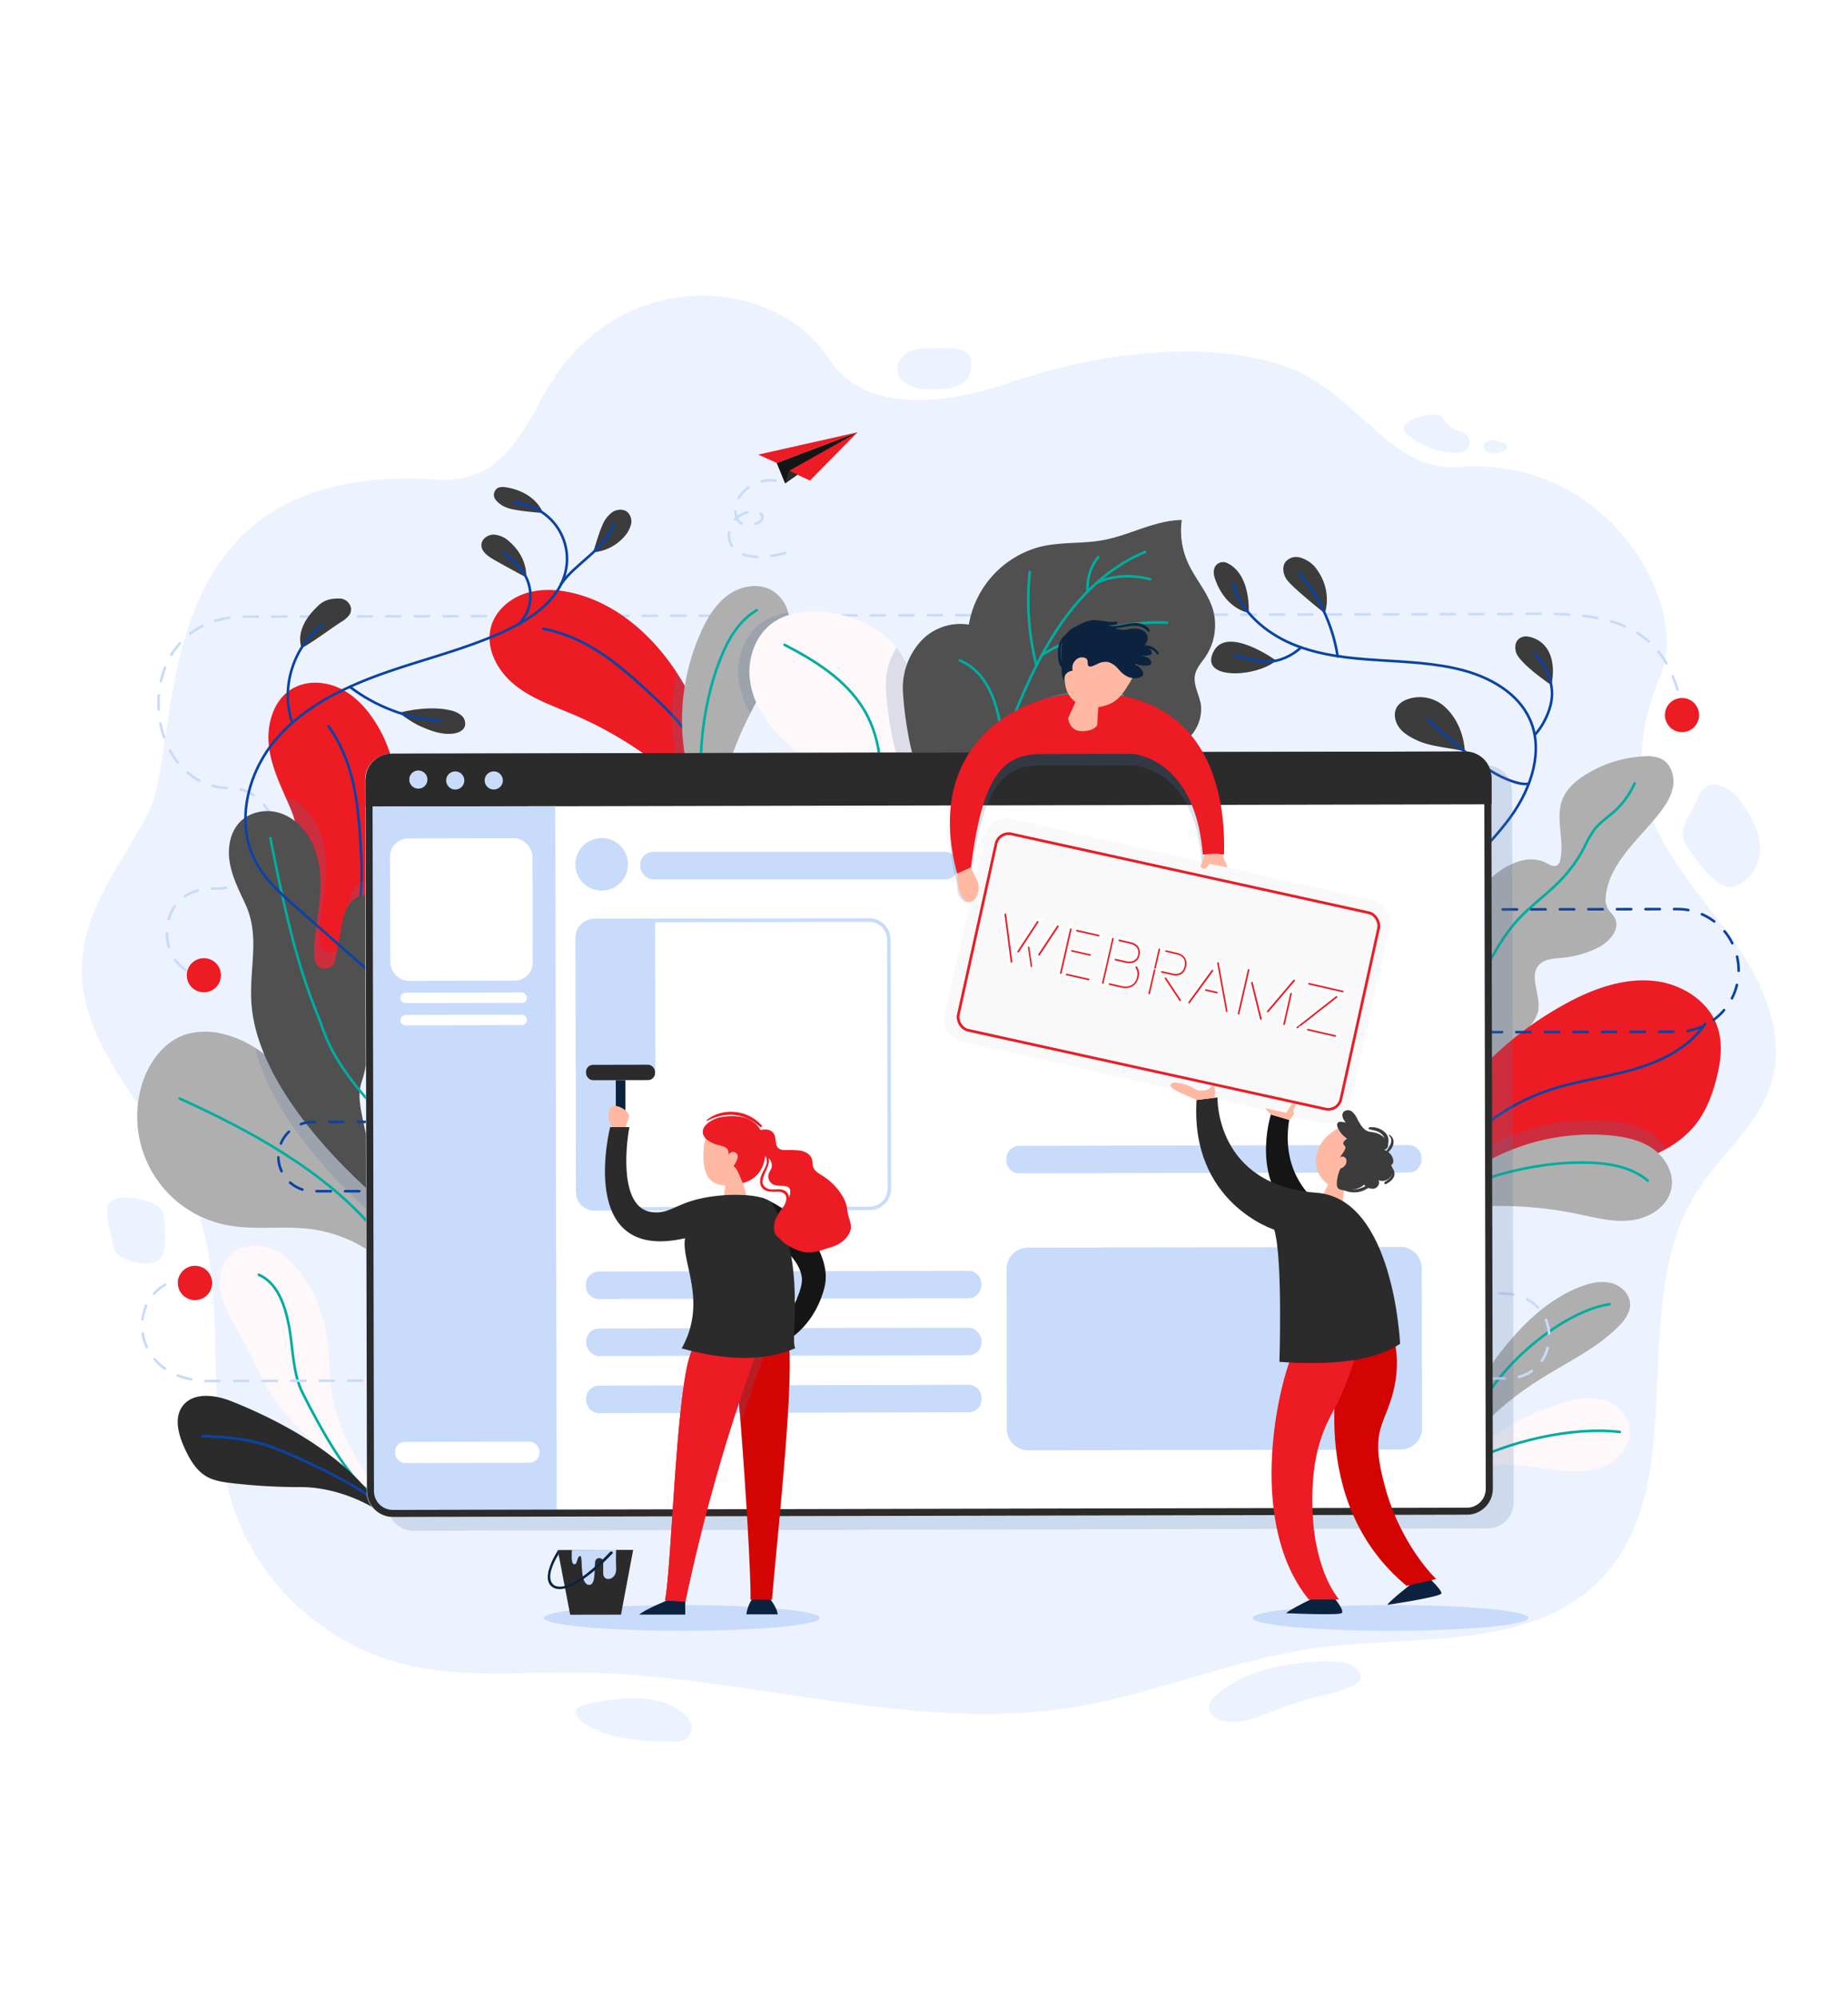 <?xml version="1.0" encoding="utf-8"?>
<svg xmlns="http://www.w3.org/2000/svg" viewBox="0 0 717 775"><defs>
	<filter id="sofGlow" height="300%" width="300%" x="-75%" y="-75%">
		<!-- Thicken out the original shape -->
		<feMorphology operator="dilate" radius="4" in="SourceAlpha" result="thicken" />

		<!-- Use a gaussian blur to create the soft blurriness of the glow -->
		<feGaussianBlur in="thicken" stdDeviation="3" result="blurred" />

		<!-- Change the colour -->
		<feFlood flood-color="rgb(239, 22, 31)" result="glowColor" />

		<!-- Color in the glows -->
		<feComposite in="glowColor" in2="blurred" operator="in" result="softGlow_colored" />

		<!--	Layer the effects together -->
		<feMerge>
			<feMergeNode in="softGlow_colored"/>
			<feMergeNode in="SourceGraphic"/>
		</feMerge>
	</filter>
<style>
@keyframes flicker {
  0%    { opacity: 1; }
  3%    { opacity: 0.4; }
  6%    { opacity: 1; }
  7%    { opacity: 0.4; }
  8%    { opacity: 1; }
  9%    { opacity: 0.4; }
  10%   { opacity: 1; }
  99%   { opacity: 1; }
  100%  { opacity: 1; }
}
.cls-27 { animation: flicker 2s infinite step-end; }
.cls-29 { animation: flicker 3s infinite step-end; }
.cls-1{isolation:isolate;}.cls-2{fill:#ecf3ff;}.cls-333{fill:#f9f9f9;}.cls-3{fill:#c8dbfb;}.cls-12,.cls-16,.cls-17,.cls-26,.cls-27,.cls-4,.cls-5,.cls-7,.cls-9{fill:none;}.cls-17,.cls-4,.cls-5{stroke:#c8dbfb;}.cls-12,.cls-16,.cls-17,.cls-4,.cls-5,.cls-7,.cls-9{stroke-linecap:round;stroke-linejoin:round;stroke-width:1px;}.cls-5{stroke-dasharray:5.53 5.53;}.cls-6{fill: #ed1b24;}.cls-16,.cls-7{stroke:#0b43a4;}.cls-8{fill: #fff8fb;}.cls-12,.cls-9{stroke:#00ad9f;}.cls-13,.cls-9{mix-blend-mode:multiply;}.cls-10{fill: #2b2b2b;}.cls-11{fill: #afafaf;}.cls-13{fill:#5275a0;opacity:0.2;}.cls-14{fill: #505050;}.cls-15{fill: #3c3c3c;}.cls-16,.cls-17{stroke-dasharray:5.54;}.cls-18{fill: #151515;}.cls-19{fill:#fff;}.cls-20{fill:#0c2340;}.cls-21{fill: #ed1b23;}.cls-22{fill:#ffb9a3;}.cls-23{fill: #d40605;}.cls-24{fill: #ed1b24;}.cls-25{fill: #d40404;}.cls-26{stroke:#a7a9ac;}.cls-26,.cls-27,.cls-28,.cls-29{stroke-miterlimit:10;stroke-width:1px;}.cls-27{stroke:#ed1c24;}.cls-28,.cls-29{stroke:#fff;}.cls-28{fill:#a7a9ac;}.cls-29{fill:#ed1b23;}</style></defs><title>web</title><g class="cls-1"><g id="Layer_3" data-name="Layer 3"><g id="Layer_4" data-name="Layer 4"><g id="Layer_12" data-name="Layer 12"><path class="cls-2" d="M169.81,186.08c21.64,1.45,30.69-13.31,40.85-32.29,27.83-51.94,89.81-46.94,110.6-15,14.73,22.66,46.48,18,72.17,9.13,25.28-8.73,68.36-17.11,102.67-6.68,30,9.11,42.26,42,69.58,39.95,59.59-4.41,89.64,54.42,78.84,80.08-7,16.75-10.54,35.48-4.81,52.71,6.31,19,20.72,34,32.36,50.32s21,36.71,15.24,55.85c-5,16.38-19.73,27.71-28.91,42.2-28.49,45-.31,113.91-38.27,151.4-27.17,26.84-71.47,20.64-109.49,25.76-31.71,4.27-61.54,17.59-93.11,22.8C353.62,672.93,289.07,649.66,224.27,649c-22.82-.23-46.08,2.31-68.18-3.32-29.5-7.51-54.6-30.2-64.83-58.62C77.14,547.87,90.52,502.5,74.56,464c-13-31.37-44.78-56.89-42.78-90.75,1.24-21.07,15.64-38.7,25.55-57.4C72,288.07,52.56,178.23,169.81,186.08Z"/></g><g id="Layer_11" data-name="Layer 11"><path class="cls-2" d="M358.43,135.18c-5.69,0-10.3,3.53-10.3,7.89s4.62,7.51,10.3,7.89c18.49,1.22,18.49-6.25,18.49-10.61C376.92,133.39,364.12,135.18,358.43,135.18Z"/></g><g id="Layer_10" data-name="Layer 10"><path class="cls-2" d="M546.21,168.82a30.44,30.44,0,0,0,17.67,6.86c1.72.09,3.59,0,4.91-1.11a4,4,0,0,0,.36-5.64,9.42,9.42,0,0,0-3.49-1.91,11,11,0,0,1-5.38-4,4,4,0,0,0-1.22-1.52C555.49,159.47,539.71,163.45,546.21,168.82Z"/></g><g id="Layer_9" data-name="Layer 9"><path class="cls-2" d="M577.71,175.79c1.63.56,3.41,0,5.05-.49,1.05-.34,2.34-1.09,2.06-2.15a2,2,0,0,0-1.08-1.1c-2.16-1.15-5-2-7.12-.53S576.08,175.23,577.71,175.79Z"/></g><g id="Layer_8" data-name="Layer 8"><path class="cls-2" d="M652.91,324.36c.28,2.45,1.8,4.57,3.26,6.57,2.83,3.85,5.7,7.75,9.43,10.76a9.55,9.55,0,0,0,5.45,2.48,8.54,8.54,0,0,0,5.13-1.85,16.31,16.31,0,0,0,6.63-11.26c.69-6.1-2.14-12-5.44-17.23-2-3.22-4.43-6.42-7.85-8.15-5.73-2.89-9.52-.37-11.12,4.71C656.92,315.07,652.31,319.16,652.91,324.36Z"/></g><g id="Layer_7" data-name="Layer 7"><path class="cls-2" d="M42.95,466.34c-3,2.66-.3,10.44.6,15.58a9.49,9.49,0,0,0,1.6,4.36c1.33,1.68,3.54,2.37,5.61,3,3.68,1.07,8.13,2,10.94-.61,2.08-1.92,2.38-5,2.37-7.85a73.38,73.38,0,0,0-.41-7.7,8.21,8.21,0,0,0-1-3.54,7.89,7.89,0,0,0-3.8-2.74C53.62,464.58,46,463.68,42.95,466.34Z"/></g><g id="Layer_6" data-name="Layer 6"><path class="cls-2" d="M227.47,661.31c-1.79.36-3.92,1.13-4.18,2.92-.21,1.48,1,2.74,2.23,3.63,9.85,7.35,23.11,7.82,35.45,8a10.53,10.53,0,0,0,4.26-.53,5.48,5.48,0,0,0,2.68-7.15,8.89,8.89,0,0,0-1.9-2.45C256.09,656.07,239.8,658.84,227.47,661.31Z"/></g></g><path class="cls-2" d="M473.54,656.34c-11.12,8.14.13,15.4,14.17,10,7.57-2.9,14.83-5.77,22.57-7.71,2.5-.63,17.64-3.9,17.64-7.3,0-9-17.06-6.88-27.79-5.38C491.49,647.16,482.71,649.63,473.54,656.34Z"/><g id="OBJECTS"><g id="Layer_15" data-name="Layer 15"><g id="Layer_13" data-name="Layer 13"><ellipse class="cls-3" cx="264.54" cy="627.84" rx="53.53" ry="5"/><ellipse class="cls-3" cx="539.55" cy="627.84" rx="53.53" ry="5"/><path class="cls-4" d="M652.65,275.72q-.23-1.4-.49-2.73"/><path class="cls-5" d="M650.84,267.62c-9.55-32.52-40-29.38-67.52-29.33l-488.25,1c-46.09.1-41.63,66.63-5.54,66.56,20.75,0,28.64,38.92-7.24,39-21.52,0-22.21,27.33-7.74,32.79"/><path class="cls-4" d="M77.21,378.37a16.13,16.13,0,0,0,2.76.23"/><circle class="cls-6" cx="79.09" cy="378.45" r="6.63" transform="translate(-62.5 18.68) rotate(-9.68)"/><circle class="cls-6" cx="652.65" cy="277.51" r="6.63" transform="translate(262.66 869.86) rotate(-79.68)"/><path class="cls-6" d="M153.24,328.88a115.56,115.56,0,0,1-4.06,15.85c-3.67,11.21-8.74,22-13.86,32.65-2.67,5.57-13.52,18.45-19.34,20.9.68-14.53.73-31.5-1-46.16-1.62-14.13,3.46-24.83-2.08-37.94-.71-1.68-1.44-3.35-2.17-5-2.76-6.23-5.48-12.49-6.34-19.21-1.11-8.52,1.54-18.23,8.91-22.66,5.3-3.19,12.22-3,17.88-.51s10.21,7.09,13.66,12.23C154.53,293.34,156.28,311.87,153.24,328.88Z"/><path class="cls-7" d="M127.48,281.82c10.85,15.31,11.79,33.16,12.73,51.9a100.08,100.08,0,0,1-12.82,54"/><path class="cls-8" d="M127,564.35c-7.6-6.72-15.29-13.54-20.91-22-4.89-7.36-8-15.71-12.32-23.45-2.76-5-6-9.83-7.62-15.32s-1.22-12,2.68-16.17c4.07-4.36,11.07-5,16.59-2.78s9.75,6.89,13,11.91a56.75,56.75,0,0,1,8.34,22.06c1.08,7.09.8,14.34,1.91,21.43a71.74,71.74,0,0,0,6,19c2.54,5.49,9,15.28,10.61,20.91C140.78,582.24,130.27,567.22,127,564.35Z"/><path class="cls-9" d="M100.45,494.69c7.23,3.16,10.1,11.78,11.61,19.53,1.72,8.81,1.34,18.36,5.38,26.38C125,555.7,135,572.89,142.32,578"/><path class="cls-10" d="M89.62,543.69c-6.31-2.49-14.73-3.51-18.78,1.93-3.39,4.56-1.63,11,.71,16.19,2,4.37,4.48,8.81,8.65,11.18,2.84,1.62,6.18,2.11,9.43,2.5A226,226,0,0,0,117,577.07c10.59,0,23.41,4.29,32.17,10.89C137.89,567.07,110.85,552.07,89.62,543.69Z"/><path class="cls-7" d="M78.55,557.27c8,.34,16.13.91,23.84,3.19,7.88,2.33,38.2,16.24,42.94,22.16"/><path class="cls-11" d="M158.42,500.81A53.43,53.43,0,0,0,121,477c-11.16-1.5-22.65.59-33.67-1.74a42.91,42.91,0,0,1-32.29-54.31c2.59-8.62,8.5-16.78,17.06-19.55a27.08,27.08,0,0,1,14.53-.15,40.41,40.41,0,0,1,12.25,5.3c8.62,5.46,15.58,13.86,20.81,22.77,4.75,8.1,16.47,20.73,24.45,28.93,4.68,4.8,8.08,8.08,8.08,8.08C157.75,473.08,155.19,492.71,158.42,500.81Z"/><path class="cls-12" d="M69.67,426.28c26.83,12.11,56.09,28,75.11,50.44"/><path class="cls-13" d="M147.35,473.7s-40-32.4-48.41-67.19c8.62,5.46,15.58,13.86,20.81,22.77,4.75,8.1,16.47,20.73,24.45,28.93C145.14,462.57,146.19,467.67,147.35,473.7Z"/><path class="cls-13" d="M149.19,344.73c-3.67,11.21-8.74,22-13.86,32.65-2.67,5.57-13.52,18.45-19.34,20.9.68-14.53.73-31.5-1-46.16-1.62-14.13,3.46-24.83-2.08-37.94-.71-1.68-1.44-3.35-2.17-5,.51.17,1,.35,1.5.55,9.11,3.91,13.32,13.55,14.1,22.91.65,7.73-.75,15.47-1.79,23.16-.48,3.55-.87,7.17-.11,10.65a.33.33,0,0,1,0,.11c1,4.14,7,3.91,7.78-.29l2.42-12.87c.72-3.85,1.51-7.88,4.67-10.57a6.67,6.67,0,0,1,4.49-1.68A6.15,6.15,0,0,1,149.19,344.73Z"/><path class="cls-14" d="M147.35,465.58c-6.31-33-9.64-38.06-6.86-46.32,3.54-10.54,1.55-21.13,4.89-31.73s5.61-22,2.92-32.78c-.85-3.41-2.58-7.13-6.67-7.27a6.67,6.67,0,0,0-4.49,1.67c-3.16,2.69-4,6.72-4.67,10.57l-2.41,12.87c-.78,4.19-6.83,4.43-7.79.28l0-.1c-.77-3.48-.38-7.11.1-10.65,1-7.69,2.44-15.43,1.8-23.17-.77-9.36-5-19-14.11-22.9a16.12,16.12,0,0,0-10.29-.82c-9.52,2.44-12,11.74-10.59,19.69,1,5.59,3.61,10.73,6,15.88,5.79,12.59,1.54,24.14,2.34,38C99.69,427,147.35,465.58,147.35,465.58Z"/><path class="cls-12" d="M104.89,325.21c4.7,23.46,9.44,47.1,18.56,69.22,2.67,6.49,4,15,19.45,32.68"/><path class="cls-6" d="M288.05,331.22c-4.86-5.55-9.35-11.21-14.07-16.65-3.06-3.53-6.22-7-9.65-10.25-1.7-1.63-3.46-3.21-5.32-4.75a149.35,149.35,0,0,0-36.3-22.18c-7.89-3.38-16.23-6.16-22.94-11.55s-11.52-14.21-9.29-22.51c1.62-6,6.7-10.64,12.53-12.77s12.27-2,18.32-.65c16.9,3.64,31,15.79,40.61,30.15.17.25.35.51.51.78,7,10.73,12,22.67,16.23,34.83,1.37,3.91,2.67,7.84,4,11.76C284.59,313.3,290.55,325.42,288.05,331.22Z"/><path class="cls-7" d="M210.76,244c18.43,3.52,31.48,15.72,45.16,28.58a100.09,100.09,0,0,1,28.23,47.84"/><path class="cls-13" d="M274,314.57a21.81,21.81,0,0,0,.26,5.76c-4.61-1.05-7.81-8.21-9.92-16a120.36,120.36,0,0,1-3.41-19.56,84.61,84.61,0,0,1,1.54-23.92c7,10.73,12,22.67,16.23,34.83q-2.2,6.54-3.77,13.24A38.49,38.49,0,0,0,274,314.57Z"/><path class="cls-11" d="M306,248c-1.56,6.91-5.74,12.89-9.41,18.95-1.94,3.19-3.75,6.47-5.44,9.8a148.93,148.93,0,0,0-12.27,33.55,27.23,27.23,0,0,0-.68,11.41c-9.09-2.07-12.71-27.9-13.33-35.58a83.72,83.72,0,0,1,7-40.66c2.49-5.56,5.69-11,10.63-14.58s11.91-4.81,17.14-1.71a14,14,0,0,1,6.15,8.5A21.1,21.1,0,0,1,306,248Z"/><path class="cls-12" d="M274.69,314.1c-5.65-14.19-2.22-44.23,6.85-63.12,2.73-5.69,6.62-11,12.07-14.2"/><path class="cls-13" d="M306,248c-1.56,6.91-5.74,12.89-9.41,18.95-1.94,3.19-3.75,6.47-5.44,9.8a33,33,0,0,1-4.65-13.62c-.76-8,2.31-16.67,8.85-21.4a23.73,23.73,0,0,1,10.4-4A21.1,21.1,0,0,1,306,248Z"/><path class="cls-8" d="M358.4,308.14a29.34,29.34,0,0,1-2.35,7.65c-4,8.72-12.49,16.21-25.17,22.3,0,0-.71-13.8-.85-17.49-.62-15.81-17.78-24.56-28.64-36.1-5.53-5.88-9.72-13.31-10.5-21.36s2.31-16.67,8.85-21.4c5.49-4,12.66-4.82,19.42-4.31,10.88.87,21.87,5.43,28.64,13.93a12.46,12.46,0,0,1,.79,1c4.15,5.66,6.28,12.56,7.84,19.43C359.13,283.69,360.35,296.07,358.4,308.14Z"/><path class="cls-9" d="M304.4,250.22c11.88,6.14,23.78,13.57,30.7,25,9.65,16,7.55,36.74.1,53.85"/><path class="cls-11" d="M557.15,410.15c7.57-12.47,3.7-28.5,6.34-42.85a47.34,47.34,0,0,1,16.94-28.23c5.51-4.38,13.25-7.5,19.47-4.22,1.35.71,3,1.71,4.25.91a3.39,3.39,0,0,0,1.27-2.33c1.58-7.75-2.15-16.21.9-23.51,1.64-3.93,5-6.86,8.62-9.15a47,47,0,0,1,23.22-7.29,13,13,0,0,1,6.39,1c3.52,1.76,5.13,6.15,4.66,10.06s-2.63,7.41-5,10.54c-8,10.4-19.61,19.37-21.14,32.37a8.44,8.44,0,0,0,.56,4.85c.73,1.42,2.09,2.43,2.85,3.84,2.45,4.5-2.28,9.61-6.9,11.82a39.85,39.85,0,0,1-13.46,3.72c-3.21.3-6.83.38-9,2.75-4,4.37.6,11.37-.24,17.25-.53,3.67-3.19,6.64-5.87,9.21a105.35,105.35,0,0,1-16.2,12.78c-4.7,3-9.68,5.68-13.85,9.39s-7.54,8.75-7.81,14.33"/><path class="cls-12" d="M567.13,398c1.24-6,4-11.63,6.83-17.13,4.35-8.6,8.78-17.33,15.35-24.38,5-5.36,11.07-9.59,16.14-14.87A55.33,55.33,0,0,0,614.57,329a43.84,43.84,0,0,1,4.22-7.34c2.1-2.62,5-4.49,7.48-6.73A32.05,32.05,0,0,0,634.19,304"/><path class="cls-6" d="M665.89,418.8c-1.7,6.57-4.24,13.06-8.59,18.27a39,39,0,0,1-10.83,8.74,60.91,60.91,0,0,1-6.55,3.2,78.65,78.65,0,0,1-27.38,6.07c-13.68.51-27.76-2.51-40.89,1.4a40.29,40.29,0,0,0-16.14,9.35,39.26,39.26,0,0,0-7.24,9.16l1.79-11.36c3.31-12.22,6.69-24.65,13.45-35.36a93,93,0,0,1,16.05-18.53,133.91,133.91,0,0,1,32.09-22.44c9.53-4.63,20.11-7.88,30.64-6.59s20.85,7.92,24.13,18C668.52,405.16,667.61,412.22,665.89,418.8Z"/><path class="cls-7" d="M559,455a83.06,83.06,0,0,1,42.15-32c10.61-3.54,21.84-4.89,32.59-8s21.48-8.37,27.78-17.62"/><path class="cls-11" d="M565.63,564.08c.6-15.28,8.5-29.38,18.09-41.28,8-9.93,17.65-19,29.57-23.54,3.73-1.42,7.83-2.37,11.71-1.42s7.39,4.27,7.47,8.27c.06,3.37-2.2,6.31-4.58,8.7-7.84,7.85-18,12.89-27.46,18.62-16.32,9.86-31.82,23-38.3,41"/><path class="cls-12" d="M571.67,550.71c10-22.24,35.78-42.13,52.81-44.61"/><path class="cls-8" d="M559.4,576.22c-.14-2.56,8.21-9.25,10.09-11a96.72,96.72,0,0,1,35.9-20.52c5.3-1.66,10.92-2.87,16.22-1.59s10.16,5.62,10.68,11.34c.5,5.54-3.21,11-8,13.65s-10.3,3.09-15.59,2.78c-8.18-.48-16.2-2.51-24.41-2.44S564.61,569.37,559.4,576.22Z"/><path class="cls-9" d="M567.9,568.45c16.78-9.09,42.14-15,60.56-12.77"/><path class="cls-13" d="M358.4,308.14a29.34,29.34,0,0,1-2.35,7.65A133.23,133.23,0,0,1,343.73,267a27,27,0,0,1,4.06-15.65,12.46,12.46,0,0,1,.79,1c4.15,5.66,6.28,12.56,7.84,19.43C359.13,283.69,360.35,296.07,358.4,308.14Z"/><path class="cls-14" d="M416.42,307.44c12.53-4.45,25.53-8,36.92-14.86a32.25,32.25,0,0,0,9.21-7.68,15.46,15.46,0,0,0,3.4-11.24c-.55-4-3.15-7.93-2.27-11.92.58-2.63,2.55-4.69,4.06-6.92a22.08,22.08,0,0,0,2.83-18.39c-2-6.6-6.91-11.88-9.72-18.16a30.32,30.32,0,0,1-2.34-16.49c-10.51.14-20.1,5.88-30.43,7.8-7.9,1.47-16.13.67-24,2.47a37.81,37.81,0,0,0-28.19,30.34,20.82,20.82,0,0,0-18.36,6.15,27,27,0,0,0-7.21,19.75c3.23,51.84,32.91,78.89,32.91,78.89S411.64,309.13,416.42,307.44Z"/><path class="cls-12" d="M388.4,307.07c-1.3-12.79,3.17-25.43,8.3-37.22,5-11.49,10.76-22.74,18.49-32.61s17.55-18.32,29.14-23.07"/><path class="cls-12" d="M399.55,222a103.12,103.12,0,0,0,2.57,36.22"/><path class="cls-12" d="M404.26,254.17c13-8.35,33.05-13.42,48.5-12.54"/><path class="cls-12" d="M372.42,256.3c15.68,6.61,16.32,29.66,16.74,36.21"/><path class="cls-12" d="M393.43,277.85c12-8.6,29.33-11.19,42.08-8"/><path class="cls-12" d="M426.15,216.11a18.93,18.93,0,0,0-4.14,13.4"/><path class="cls-12" d="M425.42,226.26c5.53-2.83,12.92-3.48,20.83-1.5"/><path class="cls-15" d="M117,251.33c1.47-.08,11.52-7.52,15.39-10a10.57,10.57,0,0,0,3-2.5,3.73,3.73,0,0,0,.56-3.67,4.63,4.63,0,0,0-4.7-2.9c-5,0-6.74,1.66-9.18,4.17C114,244.73,117,251.33,117,251.33Z"/><path class="cls-15" d="M162.07,281.35c4.37,2,9,3.93,13.81,3.32,1.85-.24,3.86-1.07,4.47-2.83a4.14,4.14,0,0,0-1.39-4.27,9.88,9.88,0,0,0-4.3-1.94c-5.82-1.42-14-.63-19.77,1A50.81,50.81,0,0,0,162.07,281.35Z"/><path class="cls-15" d="M190.88,216.73c-2-1.23-4.11-2.88-4.11-5.19s2.42-4.08,4.73-4.09a9.7,9.7,0,0,1,6.2,2.78c7.36,6.46,6.44,13.83,6.44,13.83S193.06,218.1,190.88,216.73Z"/><path class="cls-15" d="M196.69,197a9.47,9.47,0,0,1-4.48-3.19,3,3,0,0,1-.47-2.59c.5-1.43,1.4-2.72,5-2.06,11.43,2.07,13.92,9.9,13.92,9.9S199.72,198.32,196.69,197Z"/><path class="cls-15" d="M230.16,214.33a18.06,18.06,0,0,0,12.21-6.26,11.19,11.19,0,0,0,2.45-4.54,5,5,0,0,0-1.34-4.78c-1.6-1.38-4.15-1.16-5.92,0a11.89,11.89,0,0,0-3.82,5C232.52,206.27,230.16,214.33,230.16,214.33Z"/><path class="cls-7" d="M148.32,381.45,115,352.1c-5.91-5.21-12-10.58-15.7-17.52-8.05-14.91-3.41-34.29,7.46-47.29S133.6,266.61,149.6,261s32.66-9.51,47.91-16.89c9.57-4.63,19.19-11.54,21.81-21.84a21.79,21.79,0,0,0-19.82-27.13"/><path class="cls-7" d="M237.92,203.69c-3,9.31-14.84,15-20.23,23"/><path class="cls-7" d="M195.51,214.4c2.33,2.46,5.11,4.49,7.14,7.19,4.29,5.72,4.65,15-1.7,20.77"/><path class="cls-7" d="M135.75,266.53c9.79,7.55,22.66,12.57,35,13.05"/><path class="cls-7" d="M113.33,280.27c-4.51-13.29.4-29.22,11.62-37.66"/><path class="cls-15" d="M471.25,224.1c-.53-1.65-.5-3.67.71-4.9a3.61,3.61,0,0,1,3.84-.86c9.74,4.28,8.68,19.47,8.68,19.47S475.25,236.48,471.25,224.1Z"/><path class="cls-15" d="M471,252.55c-6.3,11.38,16.09,10.51,24.16,3.81C495.18,256.36,476.44,242.75,471,252.55Z"/><path class="cls-15" d="M499.32,225c-1.52-2.08-2.06-5.19-.4-7.16a5.53,5.53,0,0,1,5.26-1.56,12.34,12.34,0,0,1,5.91,3.6C517.46,229,514,238,514,238S501.81,228.37,499.32,225Z"/><path class="cls-15" d="M588.22,253.15c-.54-1.77-.42-3.94,1-5.18a4.4,4.4,0,0,1,3.27-1,10,10,0,0,1,3.35,1,10.69,10.69,0,0,1,5.16,5.12c2.77,5.7.89,12.76.89,12.76S589.58,257.57,588.22,253.15Z"/><path class="cls-15" d="M560.26,274a14.38,14.38,0,0,0-14.84-2.39,7.6,7.6,0,0,0-3.18,2.38c-1.77,2.45-1.15,6,.69,8.42s4.62,3.85,7.37,5.1c5,2.26,12.71,2.71,18,4.07C568.31,291.61,568.28,281.09,560.26,274Z"/><path class="cls-7" d="M478.23,226.54c3.29,10.78,12.61,18.91,23,23.31s21.81,5.56,33.06,6.29,22.63,1.09,33.51,4c10.6,2.88,21.16,8.87,25.71,18.87,5.54,12.17.63,26.72-7.14,37.6s-18.24,19.64-25.76,30.7c-3.45,5.08-6.34,11-5.64,17.12.93,8.13,7.78,14.12,14.15,19.26"/><path class="cls-7" d="M504.16,222.59A64.51,64.51,0,0,1,519,254.75"/><path class="cls-7" d="M479.09,254.44c4.26,1.13,8.58,2.27,13,2.28s9.52-2.43,12.69-5.5"/><path class="cls-7" d="M595.52,253.82a22,22,0,0,1,6.63,14.84c.21,5.55-2.87,12.27-6.56,16.41"/><path class="cls-7" d="M553.73,279a222.16,222.16,0,0,0,23.79,19.52c4,2.85,12.08,6.5,15.65,5.56"/><path class="cls-13" d="M646.47,445.81a60.91,60.91,0,0,1-6.55,3.2,78.65,78.65,0,0,1-27.38,6.07c-13.68.51-27.76-2.51-40.89,1.4a40.29,40.29,0,0,0-16.14,9.35c-.46.22-.91.47-1.37.73-1.09-9.27,22-21.34,29-24.49A83.7,83.7,0,0,1,623.83,435c6.07.48,12.29,1.68,17.29,5.12A18.5,18.5,0,0,1,646.47,445.81Z"/><path class="cls-11" d="M623.82,440.52c6.06.48,12.28,1.67,17.29,5.12s8.53,9.61,7.36,15.58c-1.36,7-8.55,11.48-15.58,12.33s-14.06-1.08-21-2.51a149.72,149.72,0,0,0-46.79-2.14,27.11,27.11,0,0,0-11,3.19c-1.09-9.27,22-21.34,29-24.49A83.74,83.74,0,0,1,623.82,440.52Z"/><path class="cls-12" d="M560.15,466.26c11.47-10.08,40.93-16.93,61.75-14.72,6.27.66,12.6,2.54,17.43,6.61"/><path class="cls-16" d="M538.72,353l112-.23a23.8,23.8,0,0,1,23.85,23.76h0a23.8,23.8,0,0,1-23.76,23.85l-76.63.16"/><path class="cls-16" d="M199.73,435.22l-78.35.16A13.44,13.44,0,0,0,108,448.84h0a13.44,13.44,0,0,0,13.46,13.41l22.84,0"/><path class="cls-17" d="M74.67,495.89c-26.84.06-27.4,40.09,6.75,40l503.31-1c21.13,0,23.36-33-2.76-33-52,.11-53.7-24.68-24.84-24.74"/><circle class="cls-6" cx="74.41" cy="495.89" r="6.63" transform="matrix(0.99, -0.17, 0.17, 0.99, -82.31, 19.57)"/><circle class="cls-18" cx="563.46" cy="478.48" r="6.63" transform="translate(-72.42 101.54) rotate(-9.68)"/><path class="cls-13" d="M577.23,593.12,160.47,594a10.07,10.07,0,0,1-10.09-10l-.57-276.09a10.07,10.07,0,0,1,10-10.09l416.76-.86a10.07,10.07,0,0,1,10.09,10L587.27,583A10.07,10.07,0,0,1,577.23,593.12Z"/><path class="cls-19" d="M569.07,587.84l-416.76.86a10.07,10.07,0,0,1-10.09-10l-.57-276.09a10.07,10.07,0,0,1,10-10.09l416.76-.86a10.07,10.07,0,0,1,10.09,10l.57,276.09A10.07,10.07,0,0,1,569.07,587.84Z"/><path class="cls-10" d="M567.78,291.62l-415,.86a11,11,0,0,0-10.94,11l0,9.53,436.89-.9,0-9.53A11,11,0,0,0,567.78,291.62Z"/><path class="cls-3" d="M153.3,588.7l62.7-.13-.57-275.74-73.66.15.55,264.79A11,11,0,0,0,153.3,588.7Z"/><path class="cls-10" d="M568.58,294.38a7.31,7.31,0,0,1,7.3,7.28l.57,276.09a7.31,7.31,0,0,1-7.28,7.31l-416.77.86a7.31,7.31,0,0,1-7.3-7.28l-.57-276.09a7.3,7.3,0,0,1,7.28-7.31l416.75-.86h0m0-2.77h0l-416.76.86a10.07,10.07,0,0,0-10,10.09l.57,276.09a10.07,10.07,0,0,0,10.07,10h0l416.76-.86a10.07,10.07,0,0,0,10-10.09l-.57-276.09a10.07,10.07,0,0,0-10.07-10Z"/><rect class="cls-19" x="153.24" y="559.47" width="56.04" height="8.2" rx="3.86" ry="3.86" transform="translate(-1.16 0.38) rotate(-0.12)"/><rect class="cls-19" x="151.35" y="325.31" width="55.28" height="55.28" rx="7.07" ry="7.07" transform="translate(-0.73 0.37) rotate(-0.12)"/><path class="cls-3" d="M375.73,503.79l-143.33.3a5,5,0,0,1-5.05-5v-.62a5,5,0,0,1,5-5.05l143.33-.3a5,5,0,0,1,5.05,5v.62A5,5,0,0,1,375.73,503.79Z"/><rect class="cls-3" x="249.13" y="329.9" width="123.35" height="10.71" rx="5.04" ry="5.04" transform="matrix(1, 0, 0, 1, -0.69, 0.64)"/><path class="cls-3" d="M546.5,455l-151,.31a5,5,0,0,1-5.05-5v-.62a5,5,0,0,1,5-5.05l151-.31a5,5,0,0,1,5.05,5V450A5,5,0,0,1,546.5,455Z"/><rect class="cls-3" x="227.4" y="515.37" width="153.41" height="10.71" rx="5.04" ry="5.04" transform="translate(-1.07 0.63) rotate(-0.12)"/><path class="cls-3" d="M375.82,548.06l-143.33.3a5,5,0,0,1-5.05-5v-.62a5,5,0,0,1,5-5.05l143.33-.3a5,5,0,0,1,5.05,5V543A5,5,0,0,1,375.82,548.06Z"/><path class="cls-3" d="M543.43,562.5,399,562.8a8.33,8.33,0,0,1-8.34-8.31l-.13-62a8.33,8.33,0,0,1,8.31-8.34l144.44-.3a8.33,8.33,0,0,1,8.34,8.31l.13,62A8.33,8.33,0,0,1,543.43,562.5Z"/><circle class="cls-3" cx="162.3" cy="302.52" r="3.53" transform="translate(-0.62 0.33) rotate(-0.12)"/><circle class="cls-3" cx="177.25" cy="302.49" r="3.53" transform="matrix(1, 0, 0, 1, -0.62, 0.37)"/><circle class="cls-3" cx="192.19" cy="302.45" r="3.53" transform="matrix(1, 0, 0, 1, -0.62, 0.4)"/><circle class="cls-3" cx="233.43" cy="335.41" r="10.21" transform="translate(-0.69 0.48) rotate(-0.12)"/><rect class="cls-19" x="155.36" y="385.19" width="49.02" height="4.04" rx="1.9" ry="1.9" transform="translate(-0.8 0.37) rotate(-0.12)"/><rect class="cls-19" x="155.38" y="393.82" width="49.02" height="4.04" rx="1.9" ry="1.9" transform="translate(-0.82 0.37) rotate(-0.12)"/><path class="cls-3" d="M254.28,416.07l-12.79.13.09,53.57-11,0a7.05,7.05,0,0,1-7.06-7l-.2-99.07a7.12,7.12,0,0,1,7.11-7.14l23.75-.06Z"/><path class="cls-3" d="M337.23,356.33v1.39a7,7,0,0,1,6.94,6.93l.2,96.59a6.94,6.94,0,0,1-6.93,7l-105.64.22a7,7,0,0,1-6.94-6.93l-.2-96.59a6.94,6.94,0,0,1,6.93-7l105.62-.22v-1.39m0,0h0l-105.62.22a8.33,8.33,0,0,0-8.31,8.34l.2,96.59a8.33,8.33,0,0,0,8.33,8.31h0l105.62-.22a8.33,8.33,0,0,0,8.31-8.34l-.2-96.59a8.33,8.33,0,0,0-8.33-8.31Z"/><rect class="cls-333" x="372.38" y="332.46" width="161.1" height="88.55" rx="8.33" ry="8.33" transform="translate(94.19 -90.58) rotate(12.74)"/><polygon class="cls-10" points="240.94 626.56 221.22 626.6 216.4 601.49 245.66 601.43 240.94 626.56"/><path class="cls-3" d="M221.86,601.48c0,2-.39,5.49,1,5.54s.8-3.27,2.35-3.18c1,.06-.46,10.91,3.29,11.17,2.58.18,2.11-5.32,2.37-8.77.18-2.33,3.16-1.87,3.19-.33,0,1.72-.08,2.88,0,4.84.14,3.28,5.18,2.41,5-2s0-7.34,0-7.34Z"/><path class="cls-20" d="M217.14,616.65a5.3,5.3,0,0,1-1.16-.12,4.12,4.12,0,0,1-3-2.27c-2-4.26,3.28-12.25,3.49-12.6l.28,1.44c0,.08-4.65,6.95-2.84,10.77a3.13,3.13,0,0,0,2.34,1.73,4.56,4.56,0,0,0,1,.1c7.1,0,19.24-13.25,19.37-13.4.5-.6,1.42,0,1.09.47C237.1,603.4,224.77,616.63,217.14,616.65Z"/><path class="cls-13" d="M424.3,273.18c-28-1.07-66.59,19.65-52.91,70.31-.3,4.28,2.27,7.34,5,6.5s.32-9,.32-9c4.66-37.67,13.39-44.19,28.2-44l34.75-.07c8.59,1.27,24.2,7.27,26.54,37.43l8.65,1.6C475.54,314.16,470.26,274.93,424.3,273.18Z"/><path class="cls-21" d="M424.3,268.76c-28-1.07-66.59,19.65-52.91,70.31l5.32-2.45c4.66-37.67,13.39-44.19,28.2-44l34.75-.07c8.59,1.27,24.62,8.89,27,39l8.23,0C475.54,309.75,470.26,270.52,424.3,268.76Z"/><path class="cls-22" d="M418.57,269.59l-4.16,9.15s.5,5.15,5.55,5,5.73-2.44,5.73-2.44l.66-10.5Z"/><path class="cls-22" d="M440,262c-4.74,8.39-6.85,11-13,12.26-8,1.63-17-3.78-12.85-17.14,3.41-10.89,8.58-9.21,13.64-8.8S445.08,252.9,440,262Z"/><path class="cls-20" d="M421.1,255.34a3.4,3.4,0,0,0-3.86.93,4.23,4.23,0,0,0-1.06,4,3.68,3.68,0,0,0-3.46,3.87c-1.33-3.1-.61-6.31-.87-9.48s.08-6.61,2.14-9a10.32,10.32,0,0,1,3.08-2.37,15.92,15.92,0,0,1,14.29-.2,8.68,8.68,0,0,0,6.43,1.13c6.12-1.48,9.7,2.66,6,6.54,1.18.43,2.48,1,3,2.09a.94.94,0,0,1,0,.92,1.06,1.06,0,0,1-.56.35,6.67,6.67,0,0,1-3.22.26c.41.35,2.68.49,3.37,1.81,1.82,3.52-5.41,1.74-6.51,1.39,1.26.24,4.56,2.87,3.5,4.68-.21.36-4.67,3-9.35-2.49a8.55,8.55,0,0,0-4.06-2.87,6.4,6.4,0,0,0-3.82.59c-.89.34-3.18,1.73-3.84.9S422.56,256.07,421.1,255.34Z"/><path class="cls-22" d="M467.52,331.55c-1.24,4.27-2.5,4.7-1,5.38s2.72-1.71,2.72-1.71l7,1.38s-1.57-4.51-2.66-5.06S467.52,331.55,467.52,331.55Z"/><path class="cls-22" d="M376.71,336.63c.91,2.26,1.16,2.27,2.42,5,2.42,5.18-3.25,13.37-6.76,4.43-1-2.45-1-7-1-7Z"/><path class="cls-20" d="M431,243.82c4.71.3,10.65-3.15,14.32,1.21.34.4,1-.13.73-.56-3.48-5.16-10.22-1.27-15-1.44-.51,0-.5.76,0,.79Z"/><path class="cls-20" d="M432.91,241.2c-3.26.62-6.4-1-9.68-.45a14.24,14.24,0,0,0-7,3.51c-.51.45.16,1.32.73.94,2.69-1.79,5.41-3.44,8.77-3.2,2.57.18,4.86,1,7.41.2a.52.52,0,0,0-.28-1Z"/><path class="cls-20" d="M414.43,245.63a7.63,7.63,0,0,0-3.89,6.18c-.17,1.93-.19,6.38,1.74,7.46a.48.48,0,0,0,.58-.76c-1.22-1.24-1.35-4.82-1.3-6.34a7.42,7.42,0,0,1,3.19-6c.32-.24,0-.79-.33-.56Z"/><path class="cls-20" d="M449.57,253.43c-1.17-2-4.18-3.84-6.5-2.55a.41.41,0,0,0,.21.77,10.13,10.13,0,0,1,2.93.19,5.11,5.11,0,0,1,2.73,2c.26.38.86,0,.63-.37Z"/><path class="cls-18" d="M295.45,464.72c14.69,5.4,27.45,22.25,24.52,34.5-3.31,13.84-12.85,19.8-12.85,19.8l-3-5.56s7.63-11.93,7-17.56c-1.06-9-12.46-15-12.46-15Z"/><path class="cls-20" d="M259.28,620.85s-9,3.64-11.28,5.7l17.87,0v-5.68Z"/><path class="cls-20" d="M298.77,620.51s2.56,3,3,5.94l-12.19,0a14.28,14.28,0,0,1,2.27-6Z"/><path class="cls-23" d="M299.51,620.77h-8.32c.17-9.81-1.86-43.23-3.81-68.22-1.15-14.65-2.29-26.43-3-28.81l4.46-1L305.71,519C308.59,532.2,301.95,592.61,299.51,620.77Z"/><path class="cls-24" d="M268.91,523.23c-6.49,10.23-8.17,84.13-10.89,97.83l7.89.45a716.67,716.67,0,0,1,28.38-99Z"/><path class="cls-13" d="M297.62,522.53c-3.81,10.35-7.23,20.47-10.25,30-1.15-14.65-2.29-26.43-3-28.81l4.46-1Z"/><path class="cls-24" d="M268.91,523.23c-6.49,10.23-8.17,84.13-10.89,97.83l7.89.45a716.67,716.67,0,0,1,28.38-99Z"/><rect class="cls-20" x="238.95" y="419.14" width="3.72" height="15.72" transform="translate(-0.84 0.48) rotate(-0.11)"/><rect class="cls-10" x="227.4" y="413.17" width="26.77" height="5.97" rx="2.71" ry="2.71" transform="translate(-0.82 0.48) rotate(-0.11)"/><path class="cls-22" d="M273.88,440.73S268.82,460,281.45,460l-.75,4.92,9.59,1-2.07-6.86s1.9-12.11,2-14.3C290.47,440.69,279,433.5,273.88,440.73Z"/><path class="cls-22" d="M237.93,439c-.1-3.57-3-2.63-1.42-8.45,1-3.6,8.43.58,7.5,3.07s-2,6.44-2,6.44Z"/><path class="cls-10" d="M281.54,463.75c-18.88,1.25-20.12,7.61-28.57,6.62-12.5-1.47-10.32-24.69-8.77-33h-7.47s-13.46,52.9,29.06,43.12c-1.63,9.27,8.94,24.4-1.31,42.77,16.14,4.38,31.2,5.46,44.1-.09-2.26-3,4.63-33.78-8.86-55.9C297.09,462.93,282.92,463.66,281.54,463.75Z"/><path class="cls-21" d="M278.94,444.42c1.23.31,2.66.55,3.32,1.6a3.89,3.89,0,0,1,.36,2.31,1.93,1.93,0,0,1,2-1.32,1.88,1.88,0,0,1,1.64,1.75,3.08,3.08,0,0,1-.27,1.17,14,14,0,0,1-1.41,2.67c1.54.57,2.83,5.08,3.61,6.48,2.59-.65,8.36-2.88,8.87-12.06.23-4.28-1.07-9.4-5.71-12.25-3.28-2-8.72-2-12.47-1.08-3,.78-7.9,3.82-5.63,7.37C274.41,442.84,276.9,443.9,278.94,444.42Z"/><path class="cls-21" d="M295.11,438.57c1.76-.59,4-.28,5,1.19.82,1.15.75,2.65,1,4a3.12,3.12,0,0,0,.87,1.79,3.76,3.76,0,0,0,2.33.72,53.43,53.43,0,0,1,6.09.19c2,.34,4.05,1.47,4.62,3.34.32,1,.14,2.17.52,3.19.57,1.52,2.19,2.39,3.61,3.28a23.49,23.49,0,0,1,7.41,7.38,13.36,13.36,0,0,1,2.22,6.12c.14,2.18,1.71,5.05,1.29,7.19-.45,2.31-2.72,5.44-7.22,6.88-7.76,2.5-10.22,3.58-17.65-.84-.9-.53-2.65-2.35-3.46-3a4,4,0,0,1-1.26-2,8.39,8.39,0,0,1,1.21-6.38c1.11-1.94,2.62-3.66,3.75-5.59a7,7,0,0,0,1.17-3.78,2,2,0,0,0-.51-1.37,2.32,2.32,0,0,0-1.2-.54c-1.63-.32-3.43,0-4.91-.72a3.46,3.46,0,0,1-1.79-3.95c.29-1,1-1.84,1.26-2.86a3.9,3.9,0,0,0-1.88-3.82,10.94,10.94,0,0,0-4.38-1.44,5,5,0,0,1-2.16-.69,2.9,2.9,0,0,1-1.1-2.4C290.05,441.62,292.39,439.47,295.11,438.57Z"/><path class="cls-21" d="M293.72,446.31a4.37,4.37,0,0,1,3.57,5.65c-.42,1.4-1.33,2.61-1.85,4-.64,1.67-.91,3.64.36,5.08s3.39,1.48,5.22,1.45a6.73,6.73,0,0,1,2.21.13c2.7,1,1.85,3.31,1.18,5a12.45,12.45,0,0,0-1.05,3.45c-.06.51.79.62.89.12.52-2.47,3.14-5.88,1.15-8.36s-5.38-.49-7.75-1.69c-4.6-2.33,1.23-7.65.65-11.19a5,5,0,0,0-4.5-4.08c-.28,0-.34.44-.07.49Z"/><path class="cls-21" d="M274.47,434.88c7.15-3.62,14.43-3,20.46,2.44a.43.43,0,0,0,.6-.6c-5.22-6-15-7.15-21.3-2.14-.18.14,0,.4.24.31Z"/><polygon class="cls-22" points="516.39 457.47 513.27 463.75 520.9 466.87 521.71 459.64 516.39 457.47"/><path class="cls-22" d="M521,437c-17.3,7.53-10.21,25.79.32,23.64,5.13-1,7.72-17.55,7.72-17.55Z"/><path class="cls-15" d="M526.74,434.44a9.06,9.06,0,0,0-2-2.94,2.62,2.62,0,0,0-3.3-.17c-1.16,1.08-.48,3.11.7,4.17-1,.12-2.22-.58-3,.12-.57.53-.37,1.47,0,2.17a9.66,9.66,0,0,0,3.55,4.06c-.88.5-1.89,1.46-1.37,2.32.15.24.39.4.53.64.34.56,0,1.27-.33,1.83q-.82,1.35-1.76,2.62a1.54,1.54,0,0,1,2.48.43,2.64,2.64,0,0,1-.62,2.79,2.76,2.76,0,0,1-1.4.89c-.48.11-2.57,6.59-.94,7.86,2,1.57,8.9.21,9.89-1.57a4.4,4.4,0,0,0,3.89,1.61c1.44-.29,2.54-2.06,1.76-3.31a4,4,0,0,0,4.88-5.86c.85-.26,1-1.4.8-2.26a5.23,5.23,0,0,0-3.58-3.68,1.77,1.77,0,0,0,1.61-1.74,3.65,3.65,0,0,0-1-2.38c-1.63-2-3.55-2.54-5.95-2.84S527.82,436.44,526.74,434.44Z"/><path class="cls-20" d="M510.53,619.65S500.41,624.51,499,626c0,0,19.92.9,21.48,0s-3.19-6.35-3.19-6.35Z"/><path class="cls-20" d="M548.19,614.16s-8.9,6.85-9.91,8.61c0,0,21-3.12,21-4.49s-4.43-5.55-4.43-5.55Z"/><path class="cls-25" d="M520.32,525.8c-.37,2.06-14.23,56.78,25.42,89.58l11.49-2.63s-13.37-12.54-19.67-35.11c-6-21.34-1.23-23.43,2.35-35.19,4-13,1-22.45,1-22.45Z"/><path class="cls-21" d="M501.36,525.63c-6.29,15-17.08,66.23,6.44,95.06l11.75,0S510.3,610.52,509.27,587s4.95-33.86,9.17-41.62,8.12-21,8.12-21Z"/><path class="cls-18" d="M493.07,432.48c-3.12,11-4.15,31.33,11.48,39.52L515,469.45s-18.86-9.89-14.82-34.88Z"/><path class="cls-10" d="M464.25,426.85l8.12-1s-1,34.1,38.41,37c30.07,2.19,32.43,58.61,32.43,58.61-9.69,6.53-26,8.5-46.81,7,0,0,1.33-40.25-2-51.27C494.43,477.18,461.7,466.88,464.25,426.85Z"/><path class="cls-22" d="M454.32,420.66c-1.37,1.59,4.36,3.61,9.93,6.19l7.13-.88a28,28,0,0,0,0-2.91c-.09-1.48-.83-2.33-1.68-1.06s-4.45,1.71-6.15.54S455.69,419.07,454.32,420.66Z"/><path class="cls-22" d="M493.07,432.48c-2.61-2.57-1.92-2.41-1.92-2.41l8,1.8s1.75-3.89,3.24-4-1.12,2.68-.52,3.71-1.63,3-1.63,3Z"/><path class="cls-15" d="M531.21,438.2c1.63.42,3.3.58,4.65,1.7a3.48,3.48,0,0,1,1,4.54c-.46.72.63,1.29,1.11.65a4.37,4.37,0,0,0-.34-5.37,7.38,7.38,0,0,0-6.3-2.26c-.39,0-.54.62-.1.73Z"/><path class="cls-15" d="M538.42,453c1.08.63,2,1.67,1.53,3s-1.68,2-2.69,2.68a.47.47,0,0,0,.47.8c1.5-.79,3.08-1.9,3.31-3.72a3.57,3.57,0,0,0-2.18-3.51.43.43,0,0,0-.44.75Z"/><path class="cls-15" d="M520.23,461.23a9.67,9.67,0,0,0,11.9-1.3c.37-.4-.13-1.14-.61-.79-3.32,2.46-7.09,3.25-11,1.57a.3.3,0,0,0-.3.51Z"/><path class="cls-15" d="M538.9,440.61c2.11,2,0,4.75-1.35,6.47-.3.38.17.89.54.54,1.2-1.13,2.41-2.36,2.57-4.09a3.15,3.15,0,0,0-1.57-3.17c-.15-.08-.32.12-.19.25Z"/><path class="cls-17" d="M300.92,186.52c-8.18-1.38-19.29,6.89-14.51,15.51,1.63,2.93,10,1.66,9.39-1.58-.3-1.55-2.2-2.21-3.77-2-9.15,1-9.51,8.71-9.11,10.67,2.09,10.08,17.55,6.67,22.74,5.25"/></g></g></g></g><g id="Layer_14" data-name="Layer 14"><polygon class="cls-18" points="304.6 187.58 301.35 179.64 332.7 167.74 304.6 187.58"/><polygon class="cls-6" points="306.18 182.69 332.7 167.74 314.24 186.49 306.18 182.69"/><polygon class="cls-6" points="294.18 176.41 332.7 167.74 301.35 179.64 294.18 176.41"/><polygon class="cls-10" points="306.18 182.69 304.6 187.58 309.39 184.2 306.18 182.69"/></g><g id="Layer_17_copy" data-name="Layer 17 copy"><rect class="cls-26" x="377.33" y="338" width="152" height="78" rx="5" ry="5" transform="translate(91.79 -88.75) rotate(12.43)"/></g><g id="Layer_17" data-name="Layer 17"><rect class="cls-27" filter="url(#sofGlow)" x="377.33" y="338" width="152" height="78" rx="5" ry="5" transform="translate(91.79 -88.75) rotate(12.43)"/></g><g id="Layer_20" data-name="Layer 20"><path class="cls-28" d="M403.87,370.92l7.25-11a.84.84,0,0,0-1.41-.92l-7.25,11a.84.84,0,0,0,1.41.92Zm-5.56-3.16,1.09,7.36a.81.81,0,0,0,.9.67.78.78,0,0,0,.67-.9l-1.09-7.36a.8.8,0,0,0-.9-.7.86.86,0,0,0-.68.94Zm-2.57,2,7.62-11.64a.83.83,0,0,0-1.38-.91l-7.65,11.64a.84.84,0,0,0,.23,1.14.87.87,0,0,0,1.18-.23Zm-6.51-14.88,2.39,18.46a.85.85,0,0,0,.93.71.83.83,0,0,0,.74-.92l-2.42-18.47a.83.83,0,0,0-1.64.22Zm26.57,14.9,6.88,1.57a.81.81,0,1,0,.36-1.57l-6.88-1.57a.81.81,0,1,0-.36,1.57Zm-2.13,9.16,8.51,1.95a.82.82,0,0,0,.37-1.6L414,377.35a.82.82,0,1,0-.37,1.6Zm1-18.54-3.89,17a.82.82,0,1,0,1.6.37l3.89-17a.82.82,0,0,0-1.6-.37Zm11.71,1.85L418,360.33a.82.82,0,0,0-.37,1.6l8.45,1.93a.82.82,0,0,0,.37-1.6Zm15.87,17.18a5.6,5.6,0,0,0-.7-4.59.83.83,0,0,0-1.35,1,4,4,0,0,1,.45,3.24v0c-.75,3.3-3.42,3.55-5.68,3l-4.27-1a.82.82,0,1,0-.37,1.6l4.27,1c3.89.89,6.79-.66,7.62-4.27ZM431,364.16l-3.89,17a.81.81,0,1,0,1.57.36l3.89-17a.81.81,0,1,0-1.57-.36Zm7.5.89-4.05-.93a.82.82,0,1,0-.37,1.6l4.05.93c2.73.63,3.32,2.11,2.91,3.9-.37,1.6-1.82,2.46-4.24,1.91l-3.83-.88a.82.82,0,0,0-.37,1.6l3.83.88c3.36.77,5.61-.67,6.17-3.15.53-2.32-.15-5-4.11-5.87Zm13,15,5.71,8.58a.82.82,0,1,0,1.37-.91l-5.71-8.58a.81.81,0,0,0-1.11-.22.82.82,0,0,0-.26,1.13ZM449,368.26l-3.89,17a.81.81,0,1,0,1.57.36l3.89-17a.81.81,0,1,0-1.57-.36Zm7.81,1-4.18-1a.82.82,0,1,0-.37,1.6l4.18,1c2.58.59,3.08,2.16,2.65,4-.38,1.66-1.39,3-4.06,2.41l-4.08-.93a.82.82,0,1,0-.37,1.6l4.08.93c2.89.66,5.29-.44,6-3.61s-.9-5.3-3.89-6Zm15.51,15.12-4.27-1a.82.82,0,0,0-.37,1.6l4.27,1a.82.82,0,0,0,.37-1.6Zm-2.57-8.26-9.06,12.44a.83.83,0,0,0,.16,1.16.84.84,0,0,0,1.16-.16l9.05-12.41a.85.85,0,0,0-.16-1.16.84.84,0,0,0-1.15.13Zm7,16.11-3.39-18.69a.82.82,0,0,0-.94-.65.84.84,0,0,0-.65,1l3.39,18.69a.83.83,0,0,0,1,.65.84.84,0,0,0,.62-1Zm24.73-12.32-10.23,12.07a.84.84,0,0,0,.1,1.15.82.82,0,0,0,1.18-.09l10.22-12a.82.82,0,0,0-.09-1.18.88.88,0,0,0-1.18.09ZM499,397.62l2.71-11.84a.82.82,0,1,0-1.6-.37l-2.71,11.84a.82.82,0,1,0,1.6.37ZM484.91,381.5l3.49,14.09a.82.82,0,0,0,1,.62.81.81,0,0,0,.62-1l-3.49-14.09a.82.82,0,0,0-1.6.36Zm-3.56,12.08,3.89-17a.82.82,0,0,0-1.6-.37l-3.89,17a.82.82,0,1,0,1.6.37Zm39.85-9.63-13.13-3a.82.82,0,0,0-.37,1.6l13.13,3a.82.82,0,1,0,.37-1.6ZM504,399.29l15.06-11.79a.82.82,0,0,0,.13-1.16.85.85,0,0,0-1.16-.13L503,398a.82.82,0,1,0,1,1.26Zm14.24,1.9-10.62-2.43a.82.82,0,1,0-.37,1.6l10.62,2.43a.82.82,0,0,0,.37-1.6Z" transform="translate(0 0)"/></g><g id="Layer_19" data-name="Layer 19"><path class="cls-29" filter="url(#sofGlow)" d="M403.87,370.92l7.25-11a.84.84,0,0,0-1.41-.92l-7.25,11a.84.84,0,0,0,1.41.92Zm-5.56-3.16,1.09,7.36a.81.81,0,0,0,.9.67.78.78,0,0,0,.67-.9l-1.09-7.36a.8.8,0,0,0-.9-.7.86.86,0,0,0-.68.94Zm-2.57,2,7.62-11.64a.83.83,0,0,0-1.38-.91l-7.65,11.64a.84.84,0,0,0,.23,1.14.87.87,0,0,0,1.18-.23Zm-6.51-14.88,2.39,18.46a.85.85,0,0,0,.93.71.83.83,0,0,0,.74-.92l-2.42-18.47a.83.83,0,0,0-1.64.22Zm26.57,14.9,6.88,1.57a.81.81,0,1,0,.36-1.57l-6.88-1.57a.81.81,0,1,0-.36,1.57Zm-2.13,9.16,8.51,1.95a.82.82,0,0,0,.37-1.6L414,377.35a.82.82,0,1,0-.37,1.6Zm1-18.54-3.89,17a.82.82,0,1,0,1.6.37l3.89-17a.82.82,0,0,0-1.6-.37Zm11.71,1.85L418,360.33a.82.82,0,0,0-.37,1.6l8.45,1.93a.82.82,0,0,0,.37-1.6Zm15.87,17.18a5.6,5.6,0,0,0-.7-4.59.83.83,0,0,0-1.35,1,4,4,0,0,1,.45,3.24v0c-.75,3.3-3.42,3.55-5.68,3l-4.27-1a.82.82,0,1,0-.37,1.6l4.27,1c3.89.89,6.79-.66,7.62-4.27ZM431,364.16l-3.89,17a.81.81,0,1,0,1.57.36l3.89-17a.81.81,0,1,0-1.57-.36Zm7.5.89-4.05-.93a.82.82,0,1,0-.37,1.6l4.05.93c2.73.63,3.32,2.11,2.91,3.9-.37,1.6-1.82,2.46-4.24,1.91l-3.83-.88a.82.82,0,0,0-.37,1.6l3.83.88c3.36.77,5.61-.67,6.17-3.15.53-2.32-.15-5-4.11-5.87Zm13,15,5.71,8.58a.82.82,0,1,0,1.37-.91l-5.71-8.58a.81.81,0,0,0-1.11-.22.82.82,0,0,0-.26,1.13ZM449,368.26l-3.89,17a.81.81,0,1,0,1.57.36l3.89-17a.81.81,0,1,0-1.57-.36Zm7.81,1-4.18-1a.82.82,0,1,0-.37,1.6l4.18,1c2.58.59,3.08,2.16,2.65,4-.38,1.66-1.39,3-4.06,2.41l-4.08-.93a.82.82,0,1,0-.37,1.6l4.08.93c2.89.66,5.29-.44,6-3.61s-.9-5.3-3.89-6Zm15.51,15.12-4.27-1a.82.82,0,0,0-.37,1.6l4.27,1a.82.82,0,0,0,.37-1.6Zm-2.57-8.26-9.06,12.44a.83.83,0,0,0,.16,1.16.84.84,0,0,0,1.16-.16l9.05-12.41a.85.85,0,0,0-.16-1.16.84.84,0,0,0-1.15.13Zm7,16.11-3.39-18.69a.82.82,0,0,0-.94-.65.84.84,0,0,0-.65,1l3.39,18.69a.83.83,0,0,0,1,.65.84.84,0,0,0,.62-1Zm24.73-12.32-10.23,12.07a.84.84,0,0,0,.1,1.15.82.82,0,0,0,1.18-.09l10.22-12a.82.82,0,0,0-.09-1.18.88.88,0,0,0-1.18.09ZM499,397.62l2.71-11.84a.82.82,0,1,0-1.6-.37l-2.71,11.84a.82.82,0,1,0,1.6.37ZM484.91,381.5l3.49,14.09a.82.82,0,0,0,1,.62.81.81,0,0,0,.62-1l-3.49-14.09a.82.82,0,0,0-1.6.36Zm-3.56,12.08,3.89-17a.82.82,0,0,0-1.6-.37l-3.89,17a.82.82,0,1,0,1.6.37Zm39.85-9.63-13.13-3a.82.82,0,0,0-.37,1.6l13.13,3a.82.82,0,1,0,.37-1.6ZM504,399.29l15.06-11.79a.82.82,0,0,0,.13-1.16.85.85,0,0,0-1.16-.13L503,398a.82.82,0,1,0,1,1.26Zm14.24,1.9-10.62-2.43a.82.82,0,1,0-.37,1.6l10.62,2.43a.82.82,0,0,0,.37-1.6Z" transform="translate(0 0)"/></g></g></svg>



